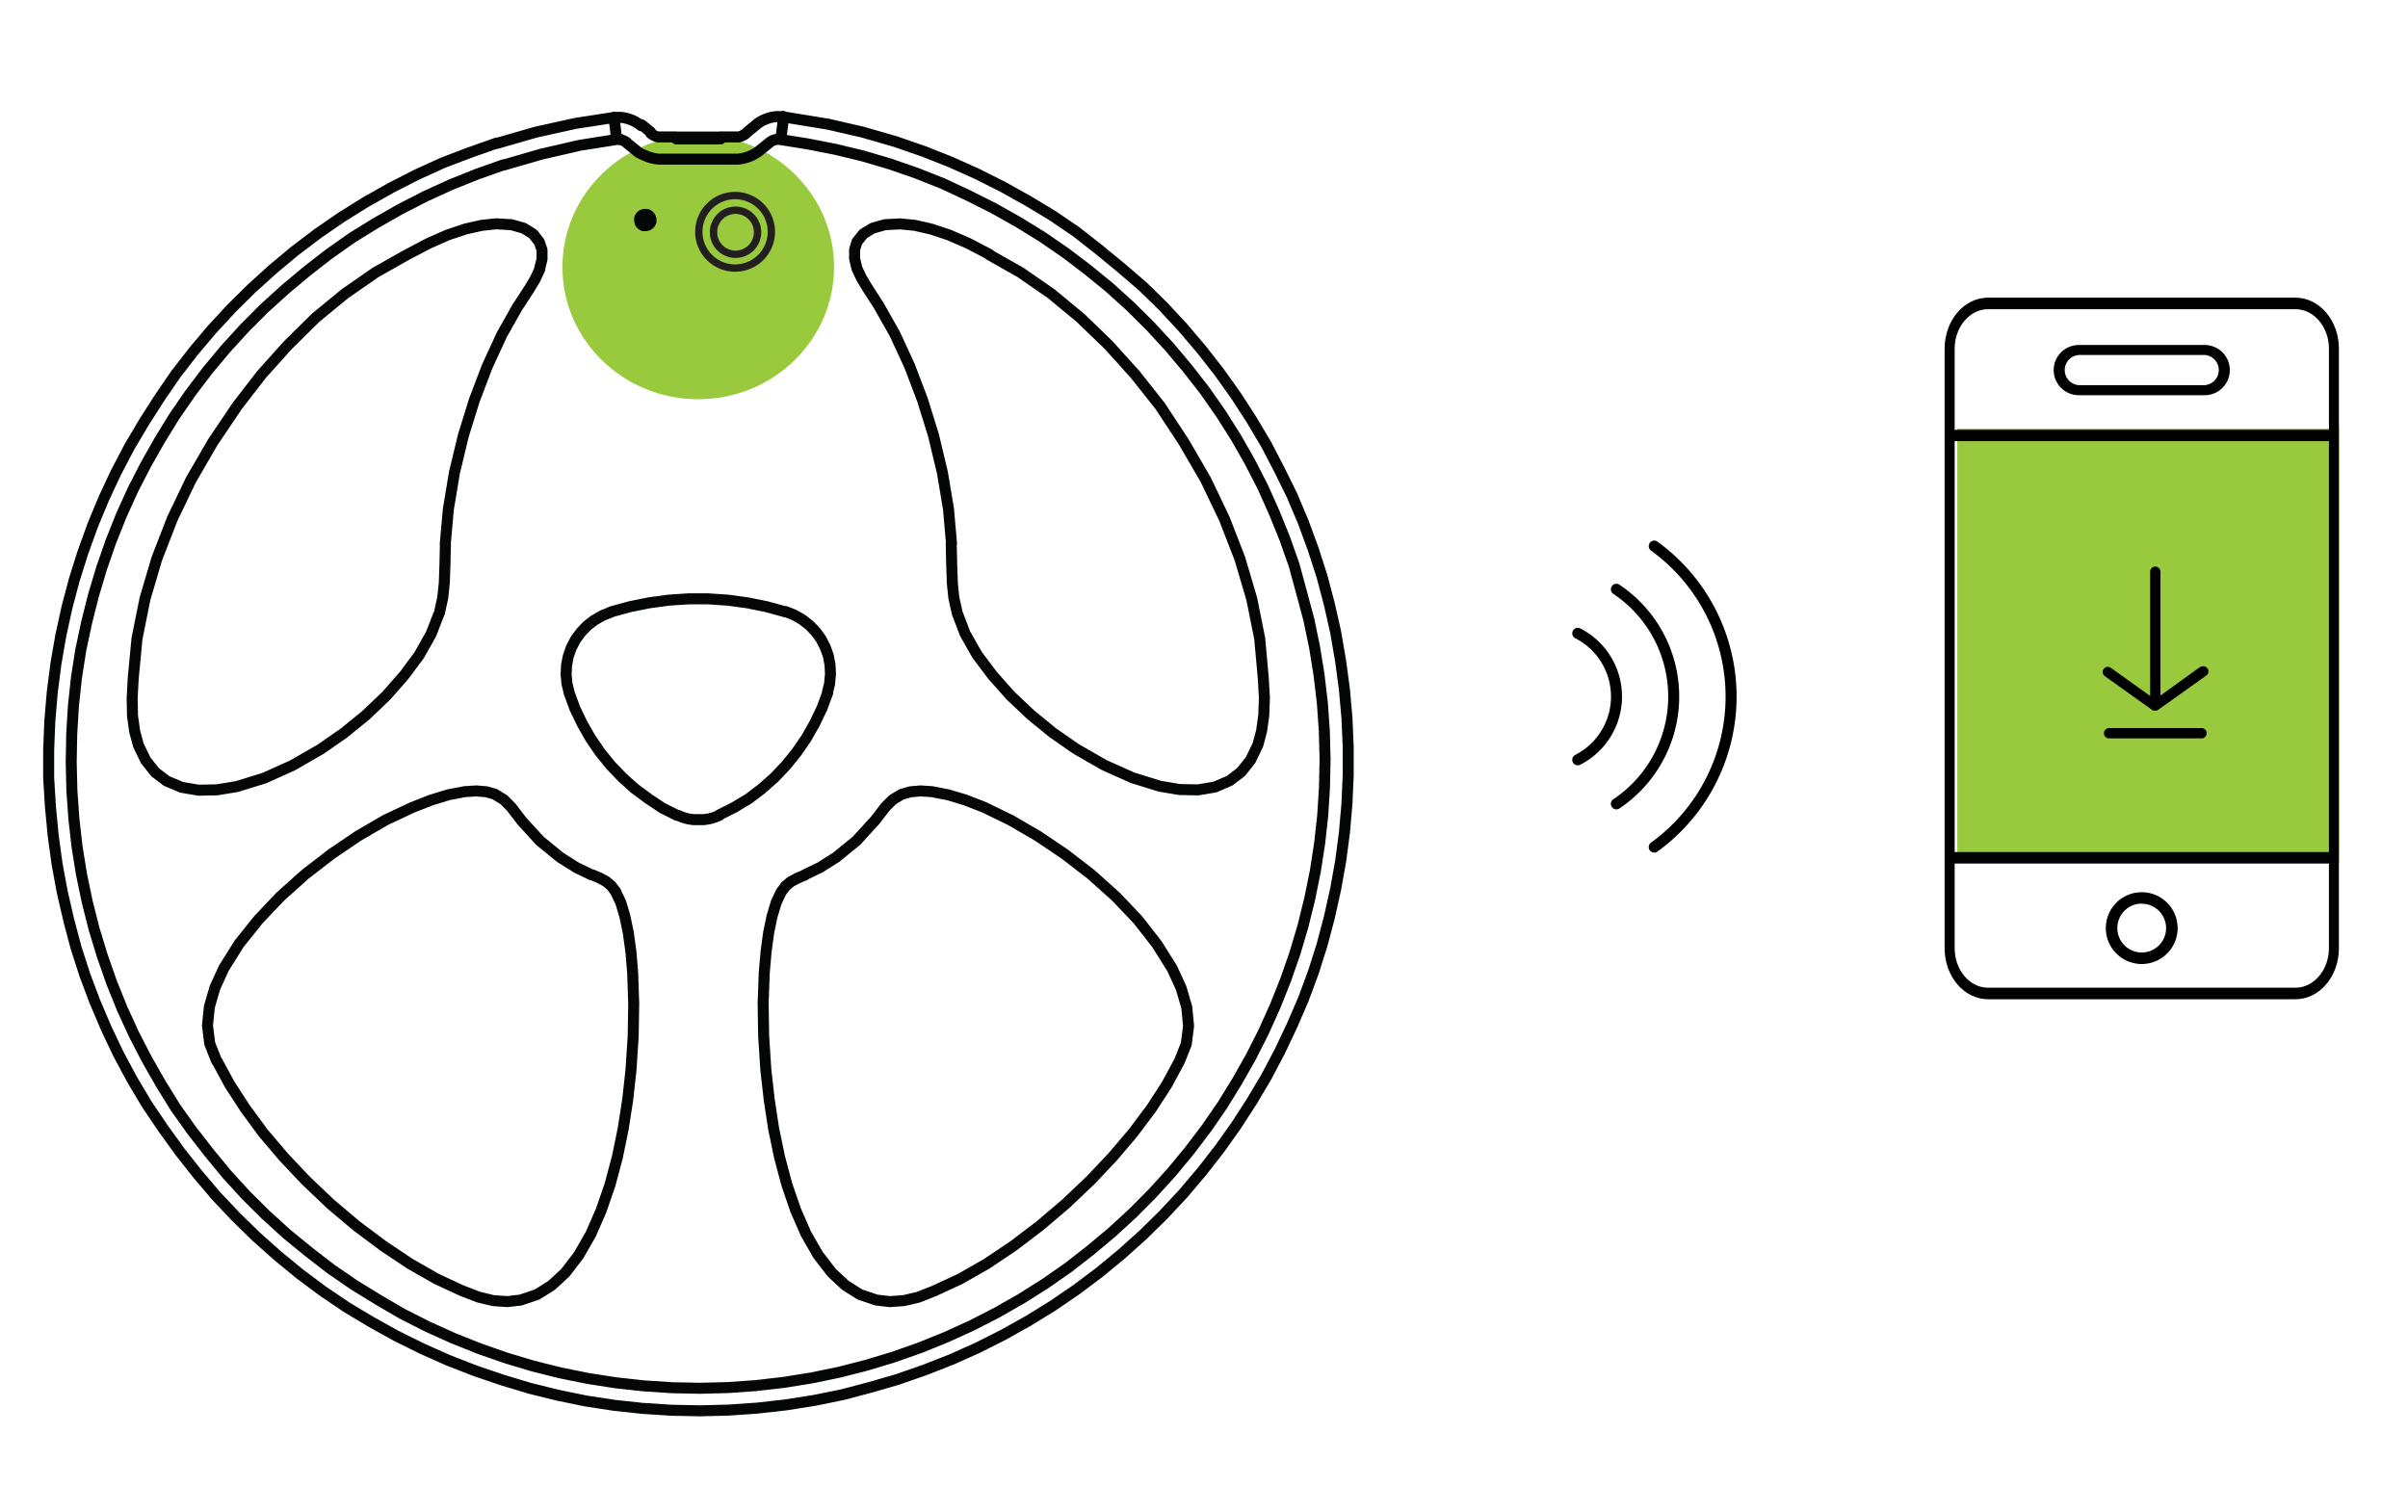 <svg id="Layer_1" data-name="Layer 1" xmlns="http://www.w3.org/2000/svg" viewBox="0 0 328 206"><defs><style>.cls-1{fill:#99ca3d;}.cls-2,.cls-3,.cls-4{fill:none;}.cls-2,.cls-6,.cls-7{stroke:#000;}.cls-2,.cls-3{stroke-linecap:round;stroke-width:1.5px;}.cls-2{stroke-miterlimit:10;}.cls-3{stroke:#050606;stroke-linejoin:round;}.cls-5{fill:#231f20;}.cls-6{stroke-width:0.2px;}.cls-7{stroke-width:0.4px;}</style></defs><ellipse id="Ellipse_14" data-name="Ellipse 14" class="cls-1" cx="95.11" cy="36.39" rx="18.5" ry="18"/><g id="iconfinder_radio_waves_2639896" data-name="iconfinder radio waves 2639896"><path id="Path_24" data-name="Path 24" class="cls-2" d="M225.33,115.4a25.31,25.31,0,0,0,0-41"/><path id="Path_26" data-name="Path 26" class="cls-2" d="M220.17,109.51a17.58,17.58,0,0,0,0-29.23"/><path id="Path_28" data-name="Path 28" class="cls-2" d="M214.91,103.51a9.67,9.67,0,0,0,0-17.23"/></g><g id="Group_761" data-name="Group 761"><path id="Path_9" data-name="Path 9" class="cls-3" d="M92.14,18.67h6M87.82,29.2l-.3.08-.24.19-.15.27,0,.3.09.3.19.24.26.16.31,0,.3-.08.24-.19.15-.27,0-.3-.09-.3-.19-.24-.26-.15-.3,0m0,0,.3,0,.26.15.19.24.09.3,0,.3-.15.27-.24.19-.3.08-.31,0-.26-.15-.19-.24-.09-.3,0-.3.15-.26.24-.2.3-.08m.12,1.54.28-.08.23-.19.14-.25,0-.29-.08-.28-.18-.23-.26-.15-.28,0-.29.08-.23.18-.14.25,0,.3.07.28.18.22.26.15.29,0m34.24-11.38,3.7,1.28,3.63,1.44,3.57,1.6,3.5,1.76L140,27.35l3.32,2,3.24,2.2L149.69,34l3,2.47L155.64,39l2.8,2.74,2.66,2.86,2.55,3,2.41,3.08,2.27,3.19,2.13,3.28,2,3.37L174.27,64,176,67.51l1.52,3.61,1.35,3.67,1.2,3.72,1,3.78.86,3.81L182.6,90l.52,3.87.35,3.9.17,3.9v3.92l-.17,3.91-.34,3.9-.51,3.88-.69,3.85-.85,3.82-1,3.77-1.18,3.73-1.36,3.67L176,139.69l-1.67,3.53-1.83,3.47-2,3.37-2.13,3.29-2.26,3.18-2.41,3.09-2.54,3-2.67,2.86-2.79,2.74-2.91,2.61-3,2.48-3.13,2.35-3.23,2.21-3.34,2.06-3.41,1.91-3.49,1.76-3.57,1.6L126,186.62l-3.69,1.29L118.55,189l-3.79,1-3.83.78-3.87.61-3.89.44-3.9.27-3.91.1-3.91-.08-3.9-.25-3.89-.42-3.86-.59L76,190.08l-3.8-.94L68.41,188l-3.7-1.26-3.65-1.42-3.57-1.59L54,182l-3.43-1.9-3.33-2L44,175.91l-3.14-2.34-3-2.46-2.92-2.6-2.8-2.73-2.69-2.85-2.55-3-2.42-3.07-2.29-3.18L20,150.44l-2-3.36-1.85-3.45-1.68-3.53-1.53-3.6-1.38-3.67-1.2-3.72-1-3.77-.88-3.81-.71-3.85-.53-3.88-.37-3.89L6.63,106l0-3.91.16-3.91.33-3.9.5-3.88.67-3.86.84-3.82,1-3.78,1.18-3.73,1.33-3.68,1.5-3.61,1.66-3.55,1.81-3.46,2-3.38,2.11-3.3L23.93,51l2.4-3.1,2.53-3,2.65-2.87,2.78-2.75,2.9-2.62,3-2.5,3.12-2.36,3.22-2.22,3.32-2.07,3.41-1.92,3.48-1.78,3.56-1.62L64,20.78l3.69-1.3m39-3.56,6.12,1L117.5,18l4.68,1.35M87.4,17l1.23,1m18-2.15V16l0,.18,0,.28,0,.39-.06.46-.07.53-.07.58-.08.6m-3.39-2,.41-.31.43-.26.46-.21.48-.17.49-.12.5-.07h.5l.51,0m-5,2.15,1.23-1M92.14,18.65v.28m-1.93-.28h1.93m6,0h1.91m-1.91.28v-.28m-6,.28h6m1.91-.28h.21l.21,0,.21,0,.21-.07.2-.08.19-.1.18-.11.17-.14m-13,0,.17.14.18.11.19.1.2.08.21.07.2,0,.22,0h.21M68.6,22.45,65,23.72l-3.56,1.43-3.49,1.59-3.41,1.75-3.34,1.9-3.24,2L44.8,34.62l-3,2.33-2.95,2.47L36,42l-2.7,2.71L30.7,47.56,28.25,50.5l-2.32,3.06-2.18,3.16-2,3.25-1.89,3.34L18.1,66.73l-1.58,3.49L15.1,73.78l-1.26,3.63-1.1,3.67-.94,3.73L11,88.56l-.59,3.79L10,96.17,9.77,100l-.07,3.84.09,3.83.27,3.83.43,3.81.61,3.79.78,3.75.94,3.72,1.12,3.67,1.27,3.62,1.43,3.55,1.6,3.49L20,144.31l1.9,3.33,2,3.24L26.12,154l2.33,3L30.92,160l2.59,2.83,2.72,2.7,2.84,2.58,3,2.45,3,2.32,3.16,2.17,3.25,2L54.82,179l3.42,1.73,3.5,1.58,3.56,1.42L68.93,185l3.67,1.1,3.72.93,3.76.76,3.79.59,3.81.42,3.83.25,3.83.08,3.84-.1,3.82-.27,3.81-.44,3.79-.61,3.76-.78,3.71-.95,3.67-1.11,3.62-1.28,3.56-1.44,3.48-1.59,3.41-1.75,3.33-1.9,3.25-2.05,3.14-2.19,3-2.34,2.94-2.46,2.83-2.6,2.7-2.72,2.58-2.84,2.44-2.95,2.32-3.06,2.18-3.16,2-3.25,1.89-3.34,1.73-3.42,1.57-3.5,1.42-3.56,1.26-3.63,1.09-3.67.92-3.73.76-3.75.59-3.79.42-3.82.24-3.82.08-3.84-.1-3.83-.27-3.83-.45-3.81-.61-3.78-.78-3.76-1-3.72L176.28,77,175,73.37l-1.44-3.56L172,66.33l-1.75-3.41-1.9-3.33-2.05-3.24-2.2-3.15-2.34-3-2.47-2.94-2.6-2.82-2.72-2.7-2.84-2.57-3-2.45-3.06-2.32-3.16-2.17-3.25-2-3.35-1.88-3.42-1.72L128.4,25l-3.56-1.41-3.63-1.26m0,0-3.66-1.08-3.72-.9-3.78-.74L106.24,19m0,0-.19,0h-.19l-.18,0-.19.05-.17.06-.17.08-.16.1-.15.11m0,0-1.24,1m0,0-.38.3-.41.26-.43.22-.45.19-.46.14-.48.11-.48.06-.48,0m0,0H90.19m0,0-.48,0-.48-.06-.47-.11-.47-.14-.45-.19L87.41,21,87,20.78l-.38-.3m0,0-1.23-1m-17.76.07L73,18l5.44-1.2L83.64,16M84,19l-5.05.8L73.74,21l-5.15,1.49m15-6.5.5,0h.5l.5.07.48.12.48.17.45.21.43.26.4.3M84,19V19l-.08-.6-.11-1-.1-.77-.06-.5,0-.17m1.75,3.49-.15-.11-.16-.1-.16-.08-.18-.06L84.56,19l-.18,0H84M98,111.07l-.68.28-.7.2-.73.11-.73,0-.73,0-.73-.11-.7-.2-.68-.28m20.43-16.71-.8,2.15-1,2.08-1.14,2-1.3,1.89-1.44,1.78-1.57,1.66-1.72,1.52L102,108.8,100,110l-2,1m9-27.69,1.16.46,1.09.62,1,.77.86.9.73,1,.57,1.11.42,1.18.23,1.22.06,1.25L113,93.15l-.3,1.21m-29.48-11,2.59-.71,2.63-.53,2.65-.36,2.68-.18h2.68l2.68.18,2.66.36,2.63.53,2.58.71m-29.47,11-.3-1.21-.12-1.25.06-1.25.23-1.22.41-1.18.58-1.11.73-1,.86-.9,1-.77,1.09-.62,1.16-.46m9,27.69-2-1L88.3,108.8l-1.84-1.37-1.7-1.52-1.59-1.66-1.44-1.78-1.29-1.89-1.14-2-1-2.08-.79-2.15m94.56-2L171.59,87l-1.09-5.43-1.61-5.45-2.1-5.42-2.55-5.33-3-5.17L158,55.28,154.61,51,151,47l-3.81-3.68-4-3.31-4.16-2.88-4.27-2.42m-5.19,39.4.06,2.72.09,2.63.21,2,.46,2.07m0,0,1.08,2.82,1.62,2.85L135.19,92l2.45,2.76,2.77,2.62,1.39,1.13,1.61,1.32,3.17,2.2,3.83,2.2,3.84,1.72,3.74,1.16,2.68.45,2.52.05,2.3-.39,2-.86,1.56-1.19,1.29-1.62,1-2.07.5-1.87.3-2.14.09-2.43-.16-2.73M134.78,34.66l-2.88-1.51L129.24,32l-2.42-.8-2.2-.5-2-.2-2.08.11-1.69.48-1.26.78-.85,1.06L116.41,34l0,1.26.33,1.35m0,0,.62,1.31.83,1.37,1.5,2.32m0,0,2.21,3.91,2,4.34,1.76,4.63,1.49,4.8,1.21,5.06.84,5,.41,4.72m-68.94,0-.06,2.72-.09,2.63-.21,2-.45,2.06M70.58,41.65l-2.21,3.92-2,4.33-1.76,4.63-1.49,4.8L61.9,64.39l-.83,5-.42,4.71M73.53,36.66,72.91,38l-.82,1.37-1.51,2.32m-15.12-7,2.89-1.52L61,32l2.43-.81,2.18-.49,1.95-.21,2.09.12,1.68.47,1.27.79.84,1.06.39,1.12,0,1.25-.34,1.36M18.15,92.36,18.66,87l1.09-5.43,1.61-5.45,2.1-5.42L26,65.39l3-5.17,3.33-4.94L35.64,51l3.59-4L43,43.28,47,40l4.15-2.88,4.28-2.42m4.38,48.87-1.1,2.82-1.61,2.86L55.06,92,52.6,94.8l-2.76,2.63-3,2.44-3.17,2.2-3.82,2.2L36,106l-3.75,1.16-2.68.44-2.52.05-2.3-.39-2.05-.86-1.56-1.19-1.29-1.62-1-2.07-.5-1.86-.3-2.14L18,95.09l.15-2.74m91.49,26.86-1,.42-.94.5-.68.57-.62.82m0,0-.67,1.42-.56,1.86-.47,2.25-.35,2.6-.25,2.89-.15,4.14.07,4.45.3,4.63.45,4,.61,4,.81,3.9,1,3.75,1.21,3.51,1.41,3.22,1.64,2.84,1.86,2.41,1.84,1.71,2,1.26,2.23.75,1.8.21,1.92-.13,2-.47,2.15-.85m0,0,3.52-1.63,3.62-2.06,3.64-2.44,3.63-2.76,3.53-3,3.39-3.22,3-3.18,2.76-3.25,2.47-3.29,2.12-3.27,1.73-3.21m0,0,.93-2.34.31-2.46-.25-2.56-.77-2.62-1.22-2.65-2.09-3.33L155,125.31l-3-3.16-3.35-3-3.57-2.76-3.68-2.48-3.69-2.15L134.1,110l-2.55-1-2.4-.72-2.2-.43-1.55-.1-1.39.12-1.19.34m0,0-1.23.74-1,1-1.38,1.8m0,0-2.54,2.78-2.77,2.26-2.19,1.38-2.07,1m-29,0,1,.42.93.5.68.57.63.82M71,111.76l2.55,2.79,2.77,2.26,2.19,1.38,2.07,1m-13.19-11,1.23.75,1,1,1.38,1.8m-41.5,32.78-.93-2.34-.31-2.47.26-2.55.76-2.62,1.22-2.66,2.09-3.33,2.62-3.27,3-3.16,3.35-3,3.57-2.76,3.68-2.49,3.68-2.14L56.16,110l2.55-1,2.39-.73,2.2-.42,1.56-.1,1.38.11,1.19.34M63,175.87l-3.52-1.63-3.61-2.06-3.65-2.44L48.55,167,45,164l-3.38-3.22-3-3.18-2.76-3.25L33.4,151l-2.12-3.27-1.73-3.2m54.33-23,.67,1.41.56,1.86.47,2.26.36,2.6.24,2.89.14,4.14-.07,4.44-.3,4.63-.44,4-.62,4-.8,3.9-1,3.74-1.21,3.52-1.41,3.22L78.83,171,77,173.39l-1.85,1.71-2,1.26-2.23.75-1.8.21-1.92-.13-2-.48L63,175.86"/><g id="Path_29" data-name="Path 29"><path class="cls-4" d="M100.13,26.14a5.44,5.44,0,1,1-5.44,5.44h0A5.43,5.43,0,0,1,100.13,26.14Z"/><path class="cls-5" d="M100.13,27.14a4.44,4.44,0,1,0,4.44,4.44,4.44,4.44,0,0,0-4.44-4.44m0-1a5.44,5.44,0,1,1-5.44,5.44A5.44,5.44,0,0,1,100.13,26.14Z"/></g><g id="Path_832" data-name="Path 832"><path class="cls-4" d="M100.19,28.14a3.5,3.5,0,1,1-3.5,3.5A3.5,3.5,0,0,1,100.19,28.14Z"/><path class="cls-5" d="M100.19,29.14a2.5,2.5,0,1,0,2.5,2.5,2.5,2.5,0,0,0-2.5-2.5m0-1a3.5,3.5,0,1,1-3.5,3.5A3.5,3.5,0,0,1,100.19,28.14Z"/></g></g><rect id="Rectangle_396" data-name="Rectangle 396" class="cls-1" x="266.61" y="58.39" width="52" height="59"/><g id="iconfinder_Online_Medicine_3436586" data-name="iconfinder Online Medicine 3436586"><path id="Path_14" data-name="Path 14" class="cls-6" d="M312.67,40.65H270.8c-3.22,0-5.82,3.07-5.82,6.85v81.68c0,3.78,2.6,6.85,5.82,6.85h41.87c3.22,0,5.82-3.07,5.82-6.85V47.5C318.49,43.72,315.88,40.65,312.67,40.65Zm4.66,88.53c0,3-2.09,5.48-4.66,5.48H270.8c-2.57,0-4.65-2.46-4.65-5.48V117.54h51.18Zm0-13H266.15V60h51.18Zm0-57.52H266.15V47.5c0-3,2.08-5.48,4.65-5.48h41.87c2.57,0,4.66,2.45,4.66,5.48Z"/><path id="Path_16" data-name="Path 16" class="cls-6" d="M291.74,131.23a4.79,4.79,0,1,0-4.8-4.79h0A4.79,4.79,0,0,0,291.74,131.23Zm0-8.21a3.42,3.42,0,1,1-3.43,3.42A3.42,3.42,0,0,1,291.74,123Z"/><path id="Path_18" data-name="Path 18" d="M300.31,47H283.16a3.42,3.42,0,0,0,0,6.84h17.15a3.42,3.42,0,1,0,0-6.84Zm0,5.47H283.16a2.06,2.06,0,0,1,0-4.11h17.15a2.06,2.06,0,0,1,0,4.11Z"/></g><g id="iconfinder_download_website_app_mobile_ui_web_interface_4748005" data-name="iconfinder download website app mobile ui web interface 4748005"><path id="Path_30" data-name="Path 30" class="cls-7" d="M293.29,96.57h0l.12.05h.28l.12-.05h0l6.56-4.68a.49.49,0,0,0,.17-.69.5.5,0,0,0-.68-.17.18.18,0,0,0-.07,0l-5.71,4.12V77.89a.5.5,0,1,0-1,0V95.2l-5.71-4.08a.5.5,0,0,0-.58.81Z"/><path id="Path_31" data-name="Path 31" class="cls-7" d="M299.88,99.39h-12.6a.5.5,0,0,0-.5.5.5.5,0,0,0,.5.5h12.6a.5.5,0,0,0,.5-.5A.5.5,0,0,0,299.88,99.39Z"/></g></svg>